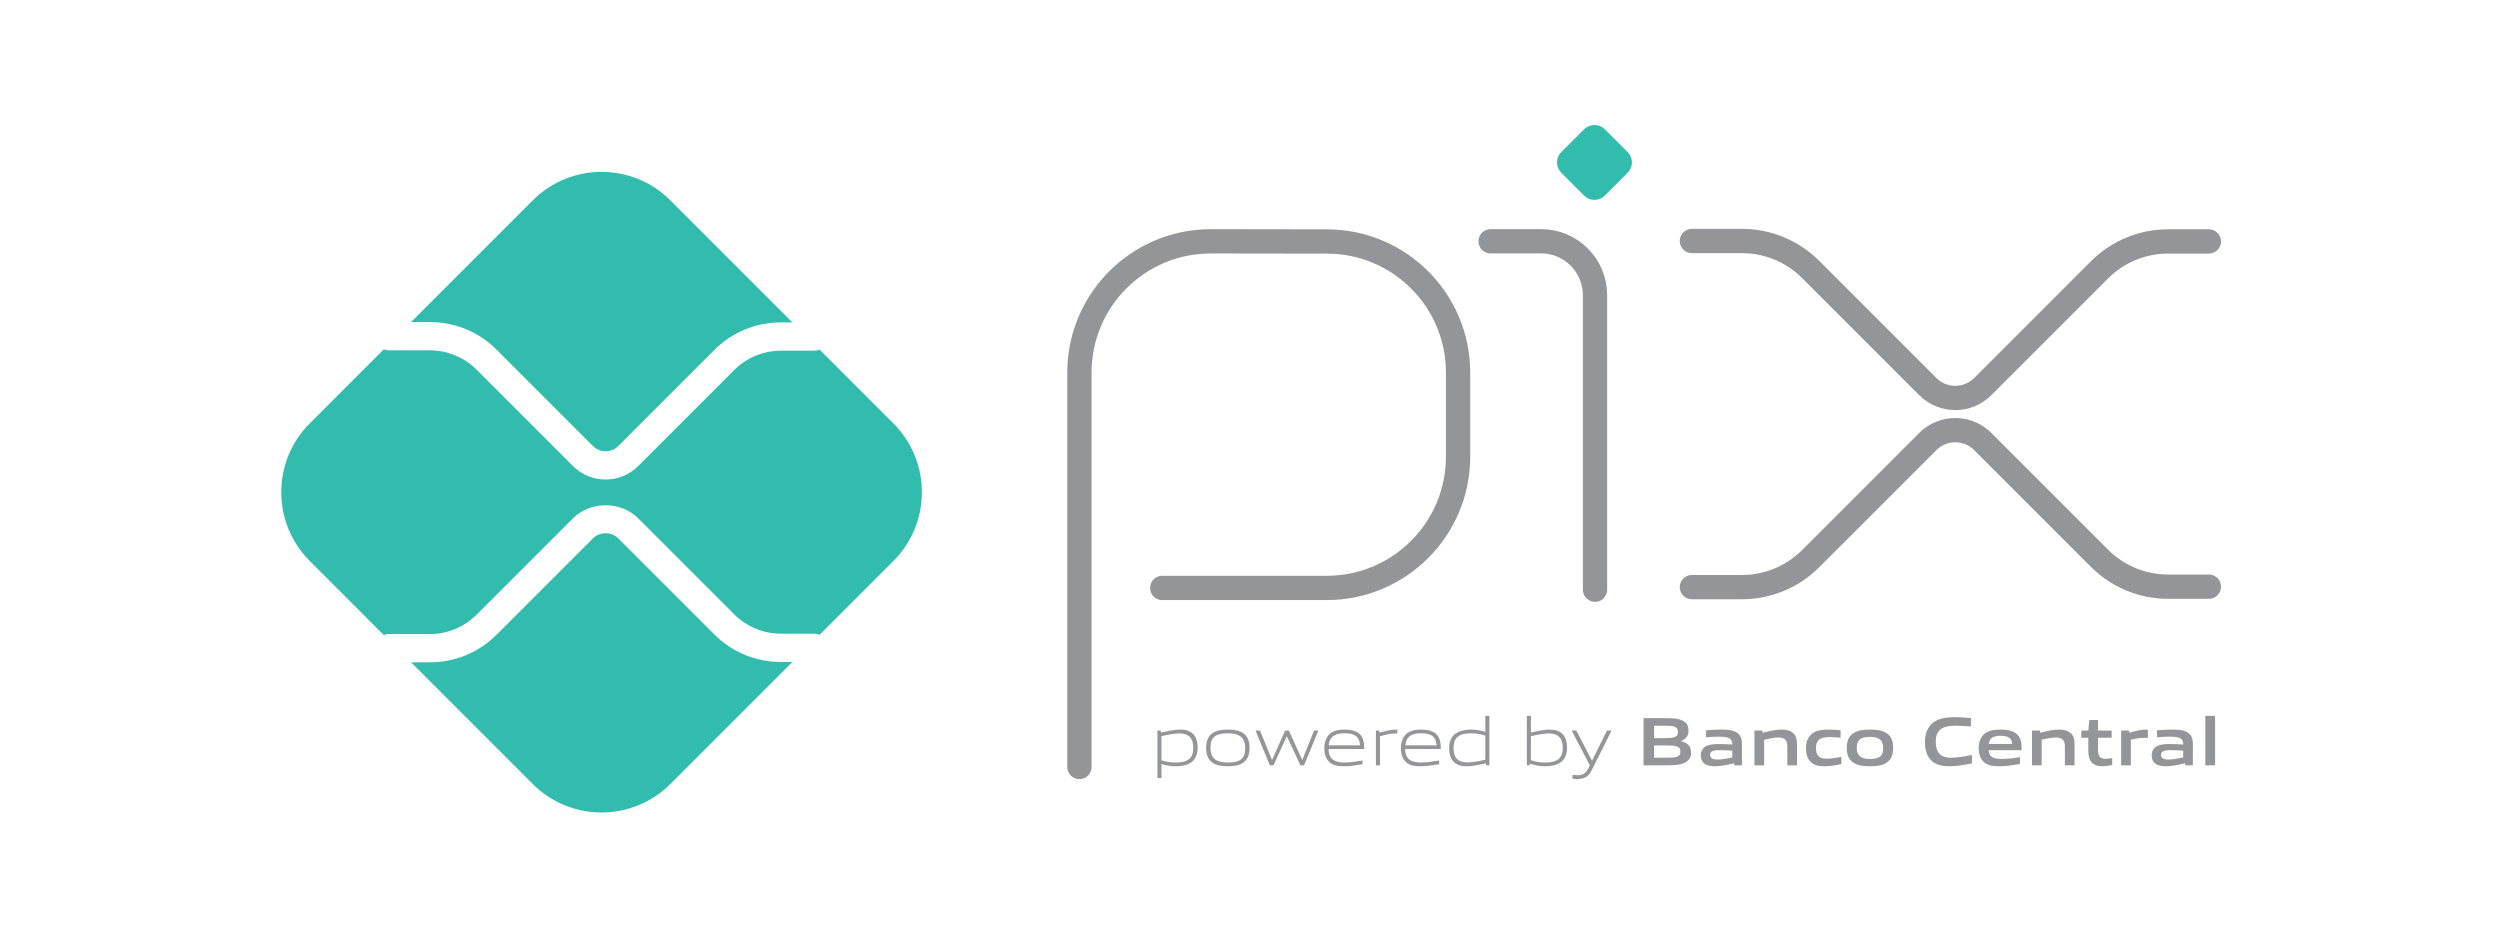 <svg width="400" height="150" viewBox="0 0 400 150" fill="none" xmlns="http://www.w3.org/2000/svg">
<rect width="400" height="150" fill="white"/>
<path d="M172.706 122.712V59.628C172.706 48.02 182.116 38.611 193.723 38.611L212.349 38.639C223.922 38.662 233.293 48.051 233.293 59.625V73.052C233.293 84.66 223.883 94.069 212.276 94.069H185.956" stroke="#939598" stroke-width="3.885" stroke-miterlimit="10" stroke-linecap="round" stroke-linejoin="round"/>
<path d="M238.498 38.602H246.577C251.341 38.602 255.202 42.464 255.202 47.228V94.352" stroke="#939598" stroke-width="3.885" stroke-miterlimit="10" stroke-linecap="round" stroke-linejoin="round"/>
<path d="M253.47 31.302L249.806 27.637C248.896 26.728 248.896 25.254 249.806 24.345L253.468 20.683C254.378 19.772 255.855 19.772 256.765 20.683L260.426 24.345C261.336 25.254 261.336 26.728 260.426 27.637L256.762 31.302C255.853 32.211 254.379 32.211 253.47 31.302Z" fill="#32BCAD"/>
<path d="M270.703 38.56H278.715C282.838 38.56 286.791 40.198 289.705 43.112L308.447 61.854C310.874 64.282 314.81 64.282 317.238 61.854L335.911 43.181C338.826 40.267 342.778 38.629 346.901 38.629H353.415" stroke="#939598" stroke-width="3.885" stroke-miterlimit="10" stroke-linecap="round" stroke-linejoin="round"/>
<path d="M270.703 93.939H278.715C282.838 93.939 286.791 92.301 289.705 89.387L308.447 70.645C310.874 68.218 314.81 68.218 317.238 70.645L335.911 89.318C338.826 92.233 342.778 93.87 346.901 93.87H353.415" stroke="#939598" stroke-width="3.885" stroke-miterlimit="10" stroke-linecap="round" stroke-linejoin="round"/>
<path d="M124.936 105.912C120.914 105.912 117.132 104.346 114.288 101.504L98.915 86.13C97.835 85.047 95.954 85.051 94.875 86.13L79.445 101.56C76.601 104.403 72.819 105.968 68.797 105.968H65.768L85.239 125.439C91.32 131.52 101.18 131.52 107.261 125.439L126.788 105.912H124.936Z" fill="#32BCAD"/>
<path d="M68.797 51.532C72.819 51.532 76.601 53.098 79.445 55.94L94.875 71.373C95.986 72.485 97.8 72.489 98.914 71.372L114.288 55.996C117.132 53.154 120.914 51.588 124.936 51.588H126.787L107.261 32.062C101.179 25.98 91.32 25.98 85.239 32.062L65.769 51.532L68.797 51.532Z" fill="#32BCAD"/>
<path d="M142.939 67.74L131.139 55.939C130.879 56.044 130.598 56.108 130.301 56.108H124.936C122.162 56.108 119.447 57.233 117.487 59.195L102.113 74.569C100.675 76.007 98.784 76.727 96.896 76.727C95.005 76.727 93.116 76.007 91.678 74.57L76.246 59.139C74.287 57.177 71.571 56.052 68.797 56.052H62.2C61.919 56.052 61.656 55.986 61.408 55.892L49.561 67.74C43.48 73.821 43.48 83.68 49.561 89.761L61.407 101.608C61.656 101.514 61.919 101.448 62.2 101.448H68.797C71.571 101.448 74.287 100.323 76.246 98.362L91.676 82.932C94.465 80.145 99.327 80.144 102.113 82.933L117.487 98.305C119.447 100.267 122.162 101.392 124.936 101.392H130.301C130.598 101.392 130.879 101.457 131.139 101.561L142.939 89.761C149.02 83.68 149.02 73.821 142.939 67.74Z" fill="#32BCAD"/>
<path d="M188.724 117.349C187.853 117.349 186.839 117.559 185.837 117.79V121.634C186.531 121.888 187.324 122.01 188.084 122.01C190.012 122.01 190.926 121.36 190.926 119.662C190.926 118.065 190.178 117.349 188.724 117.349ZM185.186 124.488V116.886H185.716L185.771 117.217C186.663 117.008 187.897 116.732 188.778 116.732C189.495 116.732 190.178 116.841 190.75 117.305C191.412 117.845 191.621 118.715 191.621 119.662C191.621 120.655 191.29 121.591 190.387 122.108C189.759 122.461 188.911 122.604 188.15 122.604C187.368 122.604 186.619 122.482 185.837 122.252V124.488H185.186Z" fill="#939598"/>
<path d="M196.461 117.326C194.533 117.326 193.673 117.933 193.673 119.629C193.673 121.271 194.522 122.009 196.461 122.009C198.378 122.009 199.237 121.414 199.237 119.717C199.237 118.076 198.389 117.326 196.461 117.326ZM198.939 122.009C198.3 122.471 197.441 122.604 196.461 122.604C195.458 122.604 194.598 122.461 193.971 122.009C193.266 121.514 192.979 120.698 192.979 119.674C192.979 118.66 193.266 117.834 193.971 117.326C194.598 116.876 195.458 116.732 196.461 116.732C197.452 116.732 198.3 116.876 198.939 117.326C199.656 117.834 199.931 118.66 199.931 119.662C199.931 120.687 199.644 121.514 198.939 122.009Z" fill="#939598"/>
<path d="M208.066 122.45L205.918 117.835H205.873L203.758 122.45H203.174L200.883 116.886H201.599L203.505 121.557H203.549L205.62 116.886H206.215L208.341 121.557H208.386L210.247 116.886H210.941L208.65 122.45H208.066Z" fill="#939598"/>
<path d="M215.097 117.316C213.312 117.316 212.706 118.109 212.596 119.255H217.598C217.543 117.988 216.893 117.316 215.097 117.316ZM215.075 122.604C214.006 122.604 213.312 122.45 212.762 121.987C212.111 121.425 211.891 120.61 211.891 119.674C211.891 118.781 212.189 117.834 212.927 117.294C213.544 116.865 214.304 116.732 215.097 116.732C215.814 116.732 216.64 116.809 217.322 117.272C218.127 117.812 218.281 118.76 218.281 119.839H212.574C212.596 120.984 212.971 121.999 215.13 121.999C216.155 121.999 217.113 121.833 218.006 121.679V122.262C217.08 122.428 216.055 122.604 215.075 122.604Z" fill="#939598"/>
<path d="M220.147 122.45V116.886H220.675L220.731 117.217C221.91 116.92 222.46 116.732 223.496 116.732H223.573V117.349H223.419C222.549 117.349 222.02 117.47 220.797 117.79V122.45H220.147Z" fill="#939598"/>
<path d="M227.349 117.316C225.564 117.316 224.958 118.109 224.847 119.255H229.85C229.795 117.988 229.144 117.316 227.349 117.316ZM227.327 122.604C226.258 122.604 225.564 122.45 225.013 121.987C224.362 121.425 224.142 120.61 224.142 119.674C224.142 118.781 224.44 117.834 225.179 117.294C225.795 116.865 226.556 116.732 227.349 116.732C228.065 116.732 228.891 116.809 229.574 117.272C230.378 117.812 230.533 118.76 230.533 119.839H224.826C224.847 120.984 225.222 121.999 227.381 121.999C228.406 121.999 229.364 121.833 230.257 121.679V122.262C229.332 122.428 228.307 122.604 227.327 122.604Z" fill="#939598"/>
<path d="M237.654 117.702C236.96 117.448 236.167 117.327 235.406 117.327C233.479 117.327 232.563 117.978 232.563 119.674C232.563 121.282 233.313 121.987 234.767 121.987C235.637 121.987 236.651 121.777 237.654 121.557V117.702ZM237.775 122.45L237.72 122.119C236.828 122.328 235.593 122.604 234.712 122.604C233.997 122.604 233.313 122.505 232.74 122.031C232.079 121.491 231.87 120.621 231.87 119.674C231.87 118.682 232.2 117.745 233.103 117.239C233.731 116.875 234.58 116.732 235.351 116.732C236.122 116.732 236.872 116.865 237.654 117.085V114.54H238.304V122.45H237.775Z" fill="#939598"/>
<path d="M247.835 117.349C246.964 117.349 245.951 117.559 244.948 117.79V121.623C245.654 121.888 246.436 122.01 247.196 122.01C249.124 122.01 250.038 121.36 250.038 119.662C250.038 118.065 249.289 117.349 247.835 117.349ZM249.499 122.108C248.87 122.461 248.022 122.604 247.262 122.604C246.436 122.604 245.609 122.461 244.772 122.185L244.739 122.45H244.298V114.54H244.948V117.194C245.841 116.997 247.041 116.732 247.89 116.732C248.607 116.732 249.289 116.841 249.861 117.305C250.523 117.845 250.732 118.715 250.732 119.662C250.732 120.655 250.401 121.591 249.499 122.108Z" fill="#939598"/>
<path d="M251.595 124.587V123.982C251.914 124.014 252.213 124.037 252.422 124.037C253.226 124.037 253.71 123.805 254.162 122.89L254.372 122.45L251.463 116.886H252.213L254.703 121.689H254.746L257.115 116.886H257.853L254.724 123.133C254.151 124.268 253.534 124.642 252.4 124.642C252.146 124.642 251.871 124.62 251.595 124.587Z" fill="#939598"/>
<path d="M266.812 119.277H264.653V121.228H266.823C268.31 121.228 268.873 121.061 268.873 120.247C268.873 119.375 268.102 119.277 266.812 119.277ZM266.416 116.115H264.653V118.097H266.427C267.892 118.097 268.476 117.922 268.476 117.095C268.476 116.215 267.738 116.115 266.416 116.115ZM269.765 121.922C268.971 122.428 268.013 122.45 266.261 122.45H262.967V114.903H266.184C267.694 114.903 268.619 114.925 269.39 115.388C269.941 115.719 270.161 116.225 270.161 116.886C270.161 117.679 269.831 118.208 268.971 118.561V118.605C269.941 118.826 270.569 119.322 270.569 120.39C270.569 121.117 270.305 121.591 269.765 121.922Z" fill="#939598"/>
<path d="M277.16 120.115C276.509 120.059 275.849 120.027 275.155 120.027C274.02 120.027 273.623 120.258 273.623 120.775C273.623 121.26 273.954 121.525 274.824 121.525C275.551 121.525 276.421 121.36 277.16 121.194V120.115ZM277.49 122.45L277.446 122.119C276.498 122.351 275.397 122.604 274.427 122.604C273.832 122.604 273.193 122.527 272.741 122.196C272.324 121.899 272.125 121.414 272.125 120.852C272.125 120.224 272.4 119.64 273.061 119.343C273.645 119.068 274.427 119.046 275.144 119.046C275.727 119.046 276.509 119.078 277.16 119.123V119.023C277.16 118.153 276.587 117.867 275.022 117.867C274.416 117.867 273.678 117.899 272.973 117.965V116.842C273.755 116.777 274.637 116.732 275.364 116.732C276.333 116.732 277.336 116.809 277.953 117.25C278.591 117.702 278.713 118.33 278.713 119.155V122.45L277.49 122.45Z" fill="#939598"/>
<path d="M285.977 122.45V119.376C285.977 118.363 285.46 117.999 284.534 117.999C283.851 117.999 282.992 118.175 282.264 118.352V122.45H280.711V116.886H281.978L282.033 117.239C283.013 116.986 284.105 116.732 285.008 116.732C285.691 116.732 286.385 116.831 286.914 117.305C287.354 117.702 287.52 118.252 287.52 119.046V122.45H285.977Z" fill="#939598"/>
<path d="M291.909 122.604C291.192 122.604 290.41 122.505 289.837 122.021C289.154 121.469 288.956 120.599 288.956 119.662C288.956 118.781 289.242 117.822 290.09 117.283C290.785 116.831 291.644 116.732 292.536 116.732C293.176 116.732 293.804 116.777 294.497 116.841V118.031C293.935 117.978 293.263 117.933 292.724 117.933C291.247 117.933 290.553 118.396 290.553 119.674C290.553 120.875 291.071 121.392 292.283 121.392C292.988 121.392 293.815 121.26 294.619 121.106V122.251C293.748 122.429 292.801 122.604 291.909 122.604Z" fill="#939598"/>
<path d="M299.207 117.899C297.731 117.899 297.081 118.362 297.081 119.629C297.081 120.897 297.72 121.437 299.207 121.437C300.672 121.437 301.311 120.984 301.311 119.717C301.311 118.45 300.684 117.899 299.207 117.899ZM301.873 122.02C301.19 122.482 300.298 122.604 299.207 122.604C298.094 122.604 297.202 122.472 296.53 122.02C295.759 121.514 295.483 120.677 295.483 119.674C295.483 118.67 295.759 117.822 296.53 117.316C297.202 116.864 298.094 116.732 299.207 116.732C300.309 116.732 301.19 116.864 301.873 117.316C302.645 117.822 302.909 118.67 302.909 119.662C302.909 120.665 302.634 121.514 301.873 122.02Z" fill="#939598"/>
<path d="M311.878 122.604C310.942 122.604 309.928 122.45 309.168 121.822C308.264 121.072 307.989 119.916 307.989 118.67C307.989 117.558 308.341 116.236 309.52 115.465C310.434 114.871 311.569 114.749 312.715 114.749C313.553 114.749 314.412 114.804 315.349 114.881V116.236C314.544 116.17 313.553 116.115 312.782 116.115C310.633 116.115 309.719 116.931 309.719 118.67C309.719 120.446 310.567 121.239 312.154 121.239C313.189 121.239 314.346 121.029 315.514 120.786V122.13C314.346 122.362 313.122 122.604 311.878 122.604Z" fill="#939598"/>
<path d="M320.079 117.724C318.789 117.724 318.293 118.187 318.194 119.035H321.941C321.896 118.132 321.367 117.724 320.079 117.724ZM319.847 122.604C318.932 122.604 318.106 122.495 317.489 121.987C316.828 121.437 316.597 120.61 316.597 119.662C316.597 118.814 316.872 117.867 317.644 117.315C318.326 116.831 319.197 116.732 320.079 116.732C320.872 116.732 321.808 116.82 322.491 117.294C323.384 117.922 323.461 118.892 323.471 120.037H318.183C318.216 120.886 318.668 121.437 320.232 121.437C321.202 121.437 322.281 121.294 323.196 121.15V122.241C322.127 122.418 320.96 122.604 319.847 122.604Z" fill="#939598"/>
<path d="M330.383 122.45V119.376C330.383 118.363 329.866 117.999 328.94 117.999C328.257 117.999 327.398 118.175 326.67 118.352V122.45H325.117V116.886H326.384L326.439 117.239C327.419 116.986 328.51 116.732 329.414 116.732C330.096 116.732 330.791 116.831 331.319 117.305C331.76 117.702 331.926 118.252 331.926 119.046V122.45H330.383Z" fill="#939598"/>
<path d="M336.347 122.604C335.598 122.604 334.915 122.394 334.541 121.811C334.265 121.414 334.132 120.875 334.132 120.125V118.042H333.009V116.886H334.132L334.298 115.2H335.675V116.886H337.867V118.042H335.675V119.828C335.675 120.258 335.708 120.621 335.829 120.886C335.994 121.26 336.358 121.403 336.843 121.403C337.206 121.403 337.647 121.348 337.955 121.294V122.406C337.449 122.506 336.864 122.604 336.347 122.604Z" fill="#939598"/>
<path d="M339.383 122.45V116.886H340.65L340.705 117.239C341.73 116.952 342.49 116.732 343.46 116.732C343.504 116.732 343.57 116.732 343.657 116.743V118.065C343.481 118.055 343.272 118.055 343.118 118.055C342.357 118.055 341.785 118.142 340.936 118.341V122.45L339.383 122.45Z" fill="#939598"/>
<path d="M349.305 120.115C348.655 120.059 347.994 120.027 347.3 120.027C346.165 120.027 345.768 120.258 345.768 120.775C345.768 121.26 346.099 121.525 346.969 121.525C347.697 121.525 348.567 121.36 349.305 121.194V120.115ZM349.636 122.45L349.592 122.119C348.644 122.351 347.542 122.604 346.573 122.604C345.978 122.604 345.339 122.527 344.887 122.196C344.469 121.899 344.27 121.414 344.27 120.852C344.27 120.224 344.546 119.64 345.207 119.343C345.791 119.068 346.573 119.046 347.289 119.046C347.873 119.046 348.655 119.078 349.305 119.123V119.023C349.305 118.153 348.732 117.867 347.168 117.867C346.562 117.867 345.823 117.899 345.118 117.965V116.842C345.9 116.777 346.782 116.732 347.51 116.732C348.479 116.732 349.482 116.809 350.098 117.25C350.737 117.702 350.859 118.33 350.859 119.155V122.45L349.636 122.45Z" fill="#939598"/>
<path d="M352.856 114.54H354.41V122.45H352.856V114.54Z" fill="#939598"/>
</svg>
